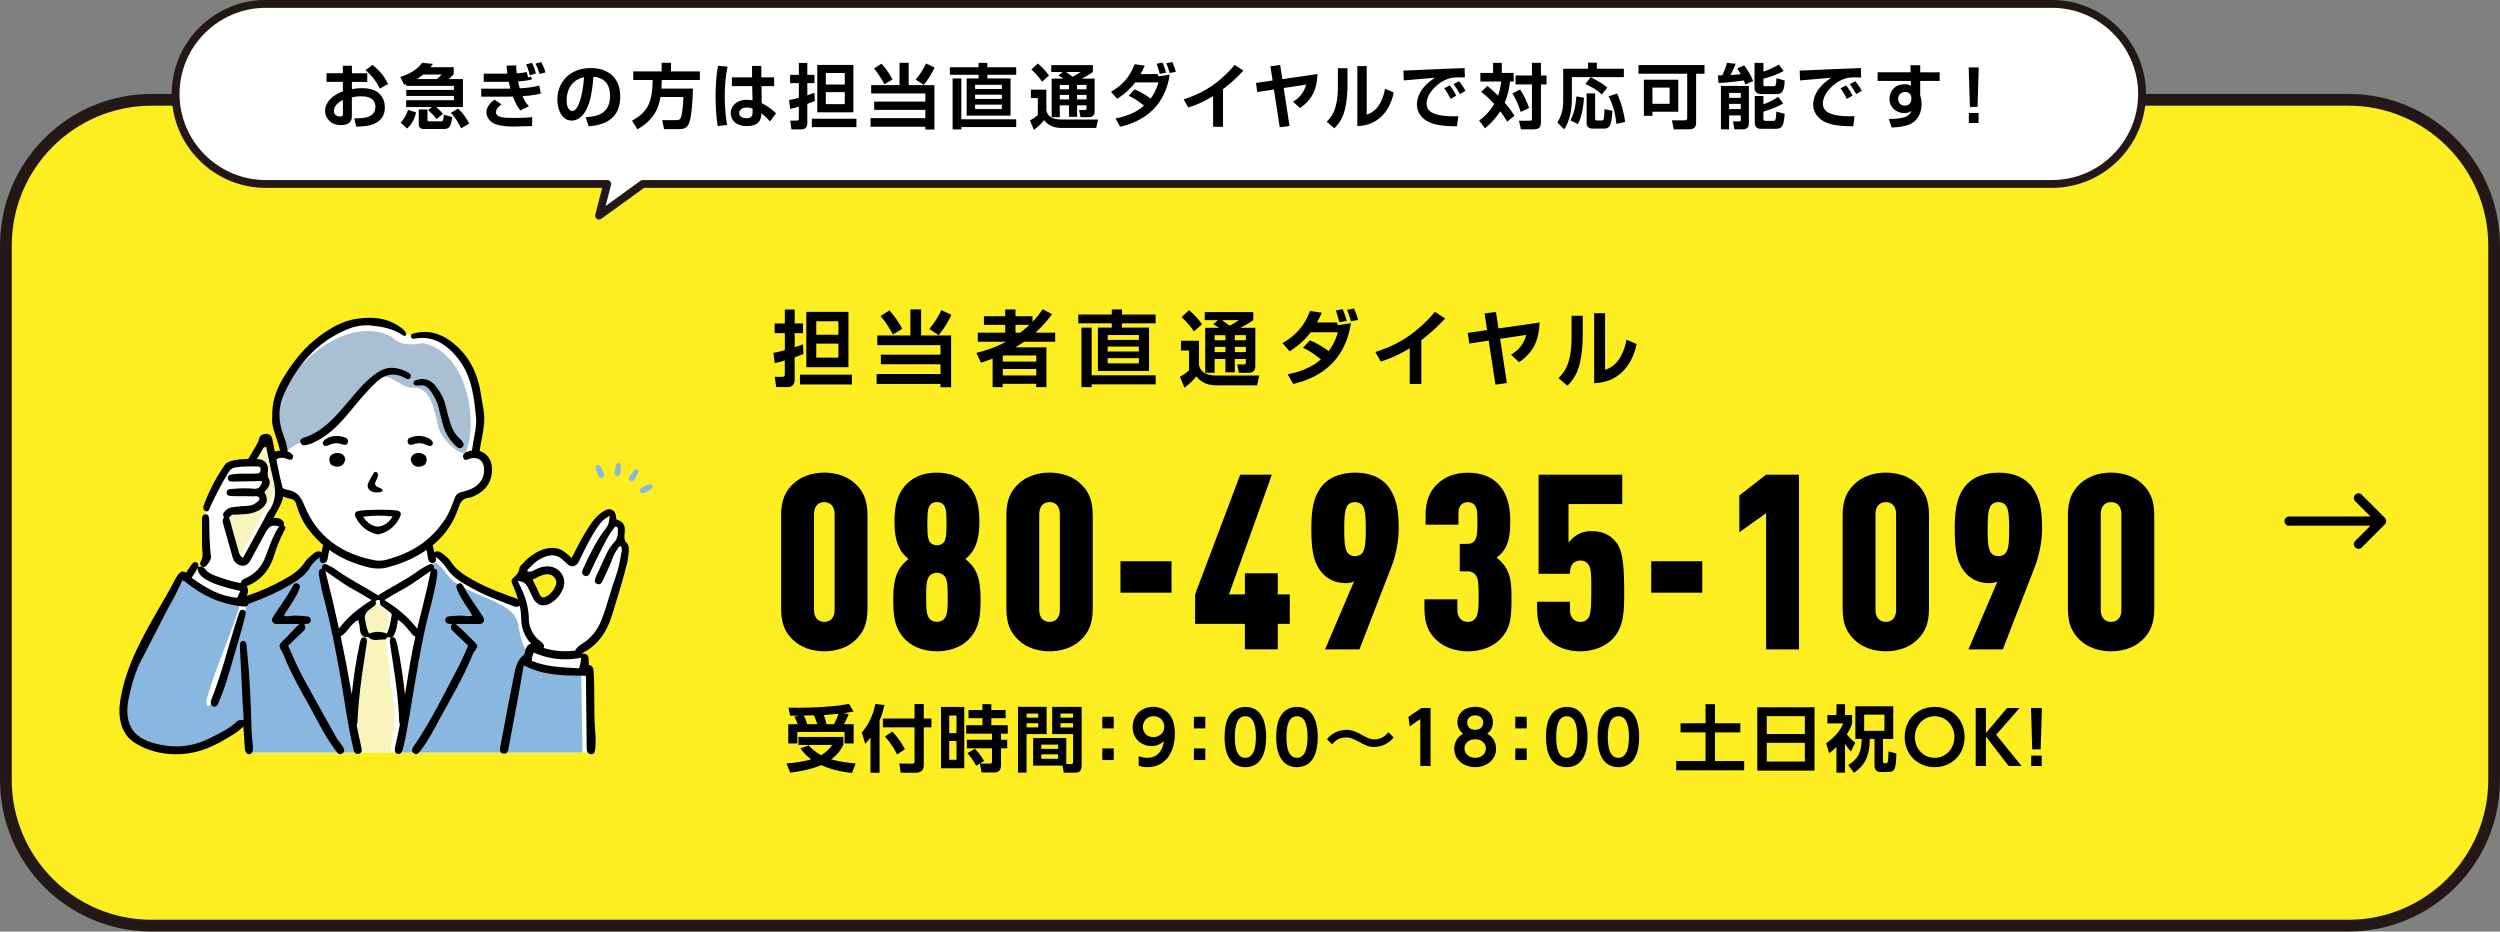<?xml version="1.0" encoding="UTF-8"?>
<svg id="_レイヤー_2" data-name="レイヤー 2" xmlns="http://www.w3.org/2000/svg" width="637.91" height="237.69" viewBox="0 0 637.91 237.69">
  <rect x="0" y="0" width="637.91" height="237.69" fill="#808080" stroke="none"/>
  <defs>
    <style>
      .cls-1 {
        fill: #231815;
      }

      .cls-1, .cls-2, .cls-3, .cls-4, .cls-5, .cls-6, .cls-7 {
        stroke-width: 0px;
      }

      .cls-2 {
        fill: #fcee21;
      }

      .cls-8 {
        fill: none;
        stroke: #231815;
        stroke-linecap: round;
        stroke-linejoin: round;
        stroke-width: 2px;
      }

      .cls-4 {
        fill: #a9bfd3;
      }

      .cls-5 {
        fill: #fff;
      }

      .cls-6 {
        fill: #89b7e0;
      }

      .cls-7 {
        fill: #f9f4bd;
      }
    </style>
  </defs>
  <g id="_レイヤー_1-2" data-name="レイヤー 1">
    <g>
      <path class="cls-2" d="m38.67,25.47h560.56c20.52,0,37.17,16.66,37.17,37.17v136.38c0,20.52-16.66,37.17-37.17,37.17H38.67c-20.52,0-37.17-16.66-37.17-37.17V62.64c0-20.52,16.66-37.17,37.17-37.17Z"/>
      <path class="cls-1" d="m599.24,26.97c19.67,0,35.67,16,35.67,35.67v136.38c0,19.67-16,35.67-35.67,35.67H38.67c-19.67,0-35.67-16-35.67-35.67V62.64c0-19.67,16-35.67,35.67-35.67h560.56m0-3H38.67C17.31,23.97,0,41.28,0,62.64v136.38c0,21.36,17.31,38.67,38.67,38.67h560.56c21.36,0,38.67-17.31,38.67-38.67V62.64c0-21.36-17.31-38.67-38.67-38.67h0Z"/>
    </g>
    <g>
      <path class="cls-5" d="m523.61,1H67.78c-12.63,0-22.97,10.34-22.97,22.97h0c0,12.63,10.34,22.97,22.97,22.97h87.17l-2.09,8.07,11.15-8.07h359.6c12.63,0,22.97-10.34,22.97-22.97h0c0-12.63-10.34-22.97-22.97-22.97Z"/>
      <path class="cls-8" d="m523.61,1H67.78c-12.63,0-22.97,10.34-22.97,22.97h0c0,12.63,10.34,22.97,22.97,22.97h87.17l-2.09,8.07,11.15-8.07h359.6c12.63,0,22.97-10.34,22.97-22.97h0c0-12.63-10.34-22.97-22.97-22.97Z"/>
    </g>
    <g id="_男性" data-name="男性">
      <path id="_白" data-name="白" class="cls-5" d="m159.43,139.21c-2.02-1.01.17-5.03-1.65-5.73-.87-.37-1.39-1.58-1.75-2.42-.36-.84-.3-.83-1.05-.48-.75.34-4.96,5.59-4.96,5.54s-2.59,6.33-3.4,6.77c-.81.44-2.54-1.12-2.54-1.12,0,0-3.54-1.31-5.04-.47-1.5.84-4.24,1.62-4.99,3-.75,1.37-.47,1.87-1.34,2.46-.87.59-1.42.28-1.45,1.19-.03.9,1.26,3.1,1.5,4.23.23,1.12-.03,1.72-.06,1.67-2.36.24-9.4-3.56-11.9-4.48-1.51-.72-5.09-3.53-6.13-4.88-1.87-2.79-1.93-3.4-4.59-2.65l-.87-3.63s5.23-4.46,6.24-6.8c1.01-2.34.98-4.87,3.07-5.26,2.09-.39,4.51-1.72,4.51-1.72,0,0,1.86-2.88,1.61-4.68-.25-1.79-.17-2.81-1.29-3.23-1.12-.42-2.23-.67-2.23-.67,1.42-5.38,2.32-15.89-1.65-22.39-4.16-5.68-6.63-8.7-12.92-7.97-2.79.53-5.68-1.69-7.29-2.64,0,0-4.26-1.43-7.31-.62-3.05.81-6.56,1.37-8.86,3.36-2.3,1.99-3.82,2.8-5.6,5.13-2.33,2.96-6.7,9.52-7.16,13.25-1.04,3.43,1.37,7.49,1.75,10.14.35,2.94-.46,1.64-2.36,2.66-.25.01-1.31-4.47-1.31-4.47l-1.06-.62-3.33,6.19s-3.92-.09-5.07.69c-2.19.99-6.57,11.71-6.5,13.25-.31,4.15,1.31,10.9-1.4,13.49l-1.15-.78c-1.34.64-1.74,3.27-3.42,2.55l-.84.45c-2.7,6.97-22,33.3-10.95,41.37,1.28.84,1.99,1.65,4.23,1.96,2.24.31,2.98.93,6.41.56,5.66.45,14.81-5.75,17.66-7.4l.26,8h87.64c-.05-4-.13-17.02-.44-20.79l-1.19-.34c-.2-4.27.78-2.46-2.15-3.84,3.16-2.25,8.23-6.18,9.09-11.83.11-.45,3.43-13.29,3.43-13.29,0,0,.94-1.73-.2-2.7Zm-76.91,2.03c-.66.5-1.59.18-2.29.63-.6.39-.93,1.09-1.27,1.7-1.44,2.55-3.68,4.26-6.3,5.47-2.28,1.05-4.68,1.78-6.9,2.96-.8.42-3.94,2.14-3.86-.05.71-1.66.04-1.76.4-3.04.28-.5.96-.77,1.45-1,4.17-1.25,4.92-6,6.35-9.5.37-.86,2.49-4.42,1.15-4.93-.62-.23-1.39.22-1.97-.17-.83-.56-.18-1.56.18-2.17.91-1.55,1.77-3.23,1.78-5.07-.02-.26.17-.49.4-.4,5.05-.52,5.03,3.67,6.46,7.17,1.21,2.72,6.89,4.97,4.44,8.38Zm58.66,10.31c-1.58,1.68-3.61,2.37-4.58-.29-.39-1.22-1.27-2.3-1.45-3.57.25-1.51,2.37-2.01,3.68-1.89,4.03-.31,5.11,3.19,2.35,5.74Z"/>
      <g id="_塗り" data-name="塗り">
        <g>
          <path class="cls-6" d="m86.44,165.12l-4.28-18.64.92-1.75s-1.11-3.32-1.13-3.22c-.02.1-.27-.68-1.43.43-1.16,1.11-.41,1.14-2.21,2.79-1.8,1.65-1.63,1.69-3.06,2.47-1.27.7-10.39,4.91-12.4,5.84-.24,6.96-3.47,13.75-5.83,20.21-1.01,1.78-2,6.26-3.88,6.88-.33.02.02.26-.17-.01-.61-.91-.22-1.72.08-2.7,1.89-6.87,6.63-17.3,8.36-23.81-2.7-.11-9.05-2.21-11.16-3.69-1.26-.98-2.97-2.89-2.97-2.89-.1,0-1.38.19-1.41.29-.03.1-4.49,8.43-5.74,10.93-3.83,6.59-9.41,16.96-8.75,24.63.32,1.86.03,2.66,1.35,4.01,3.05,3.54,9.8,5.04,14.33,4.33,5.82-.18,12.7-5.01,16.19-7.05l.17,7.84h27.97l-4.95-26.87Z"/>
          <path class="cls-6" d="m148.29,171.42c-2.87.19-11.6,0-13.96-2.5,0,0,.03-.57.16-1.05.62-.23,1.01-1.01.38-1.55-2.21-1.87-2.1-5-2.81-7.57-1.32-5.63-13.56-6.77-17.49-11.59-1.08-1.15-1.98-2.79-3.42-3.56l-1.2.6s-.23,1.68,0,2.96c.23,1.28.1,1.43-.1,2.96-2.16,11.17-6.6,31.92-8.22,41.89h47.03s-.4-20.2-.37-20.58Z"/>
        </g>
        <path class="cls-7" d="m99.14,157.16c-.18-1.39.15-.35-.65-1.36-1.03-.53-1.97-1.29-2.4-2.39-.1-.02-.19-.04-.21-.05-.18.01-.47.05-.12-.04-.17.05-.33.07-.49.07-.78,1.27-2.12,2.04-3.39,2.75,2.12,11.07-3.4,25.68-.67,35.86h8.53l1-9.76-2.55-20.35s1.14-3.26.95-4.72Z"/>
        <path class="cls-7" d="m68.35,112.5c-1.77,1.63-3.33,3.48-4.69,5.48,1.76-.01,3.28.48,3.71,2.59.19.95.53,2.04.22,3.01-.11.33-.85,1.05-.86,1.13-.07.35.33,1.03.37,1.41.24,2.36-2.18,3.88-4.18,4.44-1.12.32-3.44-.05-4.3.65-.48.39-.76,1.18-.94,2.05,1.07,3,2.12,6.01,3.28,8.97.82-1.48,1.66-2.95,2.49-4.42,2.69-4.75,5.12-9.64,7.59-14.51-.88-3.6-1.46-7.31-2.7-10.79Z"/>
        <path class="cls-4" d="m107.79,87.55c-3.77.71-5.99.3-7.77-1.58-11.26-5.93-26.1,6.72-29.32,17.51-.67,4.98,1.04,8.28,1.51,12.3,1.05-.96,2.39-1.79,3.86-2.65,1.17-.42,2.35-.85,3.48-1.36,2-.9,3.59-2.2,5.11-3.77,1.73-1.79,3.46-3.59,5.19-5.38,1.81-1.88,3.7-3.71,5.38-5.7.07-.08.12-.17.16-.25.38-.16.77-.29,1.18-.39,3.38-.9,4.82,1.93,7.97,2.64,5.98-.68,6.19,6.44,7.51,10.67.92,2.58,4.87,6.37,6.7,6.09,3.59-8.54.09-26.24-10.98-28.12Z"/>
        <g>
          <path class="cls-6" d="m153.17,119.01c-.18-.28-.44-.46-.79-.33-.35.13-.42.44-.37.76.11.77.44,1.47.81,2.15.06.11.19.18.25.25.31.14.56.14.8-.03.28-.21.35-.51.25-.83-.22-.7-.55-1.35-.94-1.96Z"/>
          <path class="cls-6" d="m165.8,123.59c-.79.15-1.51.5-2.18.93-.33.21-.45.55-.26.92.21.4.58.49.97.33.62-.24,1.22-.53,1.74-.93.15-.12.28-.27.35-.35.24-.57-.09-1-.63-.9Z"/>
          <path class="cls-6" d="m157.89,118.11c-.31-.04-.52.15-.61.41-.26.72-.45,1.46-.46,2.23,0,.39.21.68.63.74.42.06.65-.19.81-.6.1-.68.23-1.41.14-2.16-.04-.3-.15-.57-.5-.61Z"/>
          <path class="cls-6" d="m162.6,119.85c-.39-.24-.69.04-.91.31-.37.46-.72.93-1.04,1.43-.26.4-.33.86.16,1.14.48.28.85,0,1.11-.4.3-.48.56-.99.78-1.38.17-.47.32-.85-.1-1.11Z"/>
        </g>
      </g>
      <g id="_アウトライン" data-name="アウトライン">
        <g>
          <path class="cls-3" d="m79.02,144.88c.71-1.14,1.63-2.08,2.74-2.77.02-.01.04-.02.06-.04,0,0,0,0,0,.01-.35.33-.35.99,0,1.31.01.01.03.02.04.04.47.43,1.11.32,1.47-.19.35-.5.38-1.34.49-1.93.14-.7.3-1.41.33-2.12.04-.99-1.37-1.1-1.66-.22-.19.56-.28,1.15-.4,1.72-.02.08-.03.17-.05.26-.19-.2-.48-.25-.78-.26-.43.02-.81.18-1.18.49-.14.11-.28.23-.41.34-.71.58-1.44,1.17-1.94,1.97-1.3,2.06-3.31,3.29-5.43,4.46-2.9,1.61-5.93,2.95-9,3.98-.11.04-.22.08-.33.12.01-.04.03-.07.04-.11.4-1,.36-1.79-.09-2.35,3.69-1.49,5.95-4.23,7.09-8.06.6-2.01,1.41-3.96,2.37-5.83.27-.52.79-1.15.04-1.6-.02-.01-.04-.02-.06-.03.22-.41.11-.82-.19-1.16-.39-.45-.9-.67-1.48-.74-.31-.05-.62-.04-.93.01.37-.67.75-1.36,1.14-2.08.89-1.63,1.82-3.31,1.21-5.61-.73-2.76-1.28-5.62-1.81-8.38-.26-1.35-.53-2.75-.82-4.11-.17-.81-.74-1.31-1.5-1.31h-.08c-1.02.05-1.63.48-1.8,1.28-.15.7-.5,1.3-.84,1.88l-.12.21c-.59,1.01-1.19,2.02-1.79,3.03-1.51.01-3.01.15-4.49.56-.63.18-1.13.45-1.5.97-2.17,3.15-3.96,6.49-5.28,10.09-.23.63-.42,1.4.39,1.7.84.31.94-.55,1.18-1.07,1.31-2.87,2.75-5.67,4.38-8.37.44-.74.86-1.49,1.88-1.67,1.91-.35,3.83-.29,5.75-.28.49,0,.9.14.84.74-.05.48-.12.99-.76,1.05-.39.03-.79.03-1.18.05-1.74.06-3.5-.12-5.23.17-.63.11-1.3.22-1.2,1.06.08.74.73.8,1.31.79,1.88-.02,3.76-.07,5.63-.1.58,0,1.19-.21,1.85.13-.4,1.08-.76,1.94-2.16,1.8-1.87-.18-3.75-.13-5.63.05-.63.06-1.34.11-1.31.94.03.82.76.84,1.38.88.35.03.7.02,1.05.02,1.62.01,3.23.02,4.85.03.39,0,.84-.07,1.03.38.22.52-.19.82-.52,1.09-.65.53-1.36.91-2.25.95-1.17.05-2.35.16-3.52.3-.08.01-.16.03-.24.05-.2,0-.39.02-.58.06-.29.07-.57.18-.83.33-.26.15-.5.33-.71.54-.13.13-.25.27-.35.42-.07.11-.14.23-.17.36-.07.27-.02.53.12.78.04.07.09.13.14.18-.12.07-.21.16-.27.27-.17.29-.17.72.01,1.36.44,1.52.86,3.05,1.29,4.58.36,1.3.72,2.6,1.09,3.89.36,1.26,1.17,2,2.35,2.16.1.01.2.02.3.02h0c1.03,0,1.61-.8,2.07-1.66,1.17-2.16,2.39-4.4,3.76-6.91.05-.09.11-.18.16-.27.94-1.45,1.63-1.68,3.24-1.13.01,0,.03,0,.04.01-.12.13-.23.27-.33.4-.29.38-.52.81-.73,1.24-.97,1.92-1.7,3.93-2.43,5.95-.94,2.59-2.66,4.49-5.19,5.61-.6.26-1.09.55-1.12,1.21-.08-.02-.16-.04-.25-.05-2.04-.36-4-1.03-5.95-1.71-1.05-.37-2.12-.83-2.81-1.73-.6-.77-1.23-.91-2.06-.57.33-.47.3-.91-.19-1.21-.45-.27-.88-.04-1.16.32-.52.69-1,1.43-1.53,2.2,0,.02,0,.04-.01.06-.13-.06-.28-.14-.42-.16,0,0,0,0,0-.01-.66-.31-1.15.06-1.62.69-.76.99-1.23,2.14-1.83,3.21-5.11,9.15-11.34,18.39-12.96,28.98-.63,4.09.13,8.54,3.81,10.79,4.11,2.51,8.87,3.3,13.6,2.62,4.39-.62,8.17-2.76,11.85-5.08.7-.44,1.31-1.04,2.11-1.68.04-.06.07-.12.11-.18,0,0,0,0,0,0,0,.05-.01.1-.04.14,0,.16.02.3.03.42,0,0,0,0,0,0,0,0,0,.01,0,.02,0,.07,0,.14.01.21.1,1.58.2,3.16.3,4.74.04.7.32,1.66,1.11,1.64.86-.03,1.01-1.04.99-1.78,0-.24-.05-.47-.07-.71-.11-1.42-.29-2.84-.32-4.26-.15-6.21-.4-12.42-1.02-18.61-.09-.87-.14-1.74-.25-2.6-.06-.5-.28-.96-.87-.95-.6.02-.77.47-.79.99-.01.24-.02.48-.01.71.22,4.39.43,8.78.65,13.16.08,1.48.17,2.97.26,4.47.01.17.02.33.03.5,0,0-.02,0-.03,0,.02.14.03.29.02.43-.05-.04-.11-.08-.16-.11-.61.04-1.13-.02-1.54.38-1.95,1.89-4.38,3-6.75,4.21-3.39,1.74-7.18,2.51-10.97,2.03-3.25-.42-7.38-1.43-9.16-4.48-1.23-2.11-1.26-4.74-.82-7.15.55-2.95,1.42-6.04,2.58-8.81l7.6-14.77c1.29-2.19,2.43-4.45,3.46-6.76.02-.09.04-.17.06-.26.08.05.19.09.27.12.02,0,.05.02.08.02.07.01.14.02.22.03,4.35,3.58,9.22,5.96,14.9,6.47.49.04.95.15,1.31-.29.1-.12.16-.25.2-.37.38-.14.76-.29,1.13-.43,1.12-.42,2.27-.85,3.39-1.33,2.61-1.14,4.89-2.32,6.95-3.6,1.44-.9,3.07-2.06,4.16-3.82Zm-10.61-14.26c-.28.35-.49.78-.68,1.2-.1.22-.21.44-.32.65-1.32,2.41-5.43,9.9-5.43,9.9l-.11-.08c-.67-.47-.82-1.03-.96-1.53l-.43-1.5c-.56-1.97-1.15-4.01-1.67-6.02v-.05c-.13-.46-.24-.81-.41-1.04.1-.08.18-.16.26-.26.02-.03.04-.06.06-.08,0,0,0,0,0,0,0,0,0-.01.01-.02,0,0,0,.01-.01.02.1-.13.22-.24.34-.35.09-.07.19-.13.29-.18.11.04.24.07.37.06,2.41-.19,4.93.07,7.02-1.59,1.52-1.2,1.76-2.42.73-4.19,1.38-1.57,1.66-2.34,1.07-3.53-.3-.6-.29-1.1-.18-1.73.28-1.64-.76-3.06-2.37-3.13-.15,0-.3-.01-.45-.02.43-.74,1.06-1.8,1.28-2.18.04-.07.07-.14.11-.21.14-.3.32-.68.88-.74h.11s.02.1.02.1c.18.83.35,1.67.52,2.5.38,1.86.77,3.78,1.25,5.64.9,3.54.5,6.12-1.3,8.37Zm-7.87,21.92c-4.44-.4-8.1-2.52-11.62-5.11.47-.9,1.24-1.64,1.43-2.68.09,1.59,1.12,2.51,2.37,3.21,2.27,1.28,4.78,1.91,7.28,2.52.42.1.84.19,1.32.3-.27.61-.51,1.15-.78,1.77Z"/>
          <path class="cls-3" d="m118.32,149.67c-.28-.53-.69-1.1-1.4-.73-.7.36-.49.99-.26,1.56.54,1.37,1.34,2.6,2.12,3.84.57.92,1.3,1.76,1.73,2.85-.63,0-1.15.07-1.65-.01-1.39-.23-2.77-.02-4.16.07-.58.04-1.02.28-1.06.9-.04.61.32.94.92,1.03.23.03.46.06.8.1-.56.83-.22,1.39.37,1.93,1.28,1.18,2.53,2.39,3.73,3.54-.91,2-1.62,3.81-2.54,5.51-3.74,6.98-6.8,13.54-11.31,20.09-.42.6-.79,1.35.01,1.88.83.56,1.25-.16,1.7-.74,2.08-2.68,3.25-5.08,4.85-8.04,2.91-5.36,6.09-10.58,8.36-16.27.13-.33.3-.65.5-.94,1.01-1.4,1.02-1.53-.26-2.73-1.45-1.37-2.75-2.89-4.51-4.29,2.06,0,3.84,0,5.61,0,.6,0,1.23.05,1.54-.62.27-.59-.06-1.05-.36-1.53-1.58-2.47-3.39-4.79-4.74-7.41Z"/>
          <path class="cls-3" d="m85.69,187.94c-2.84-5.04-5.64-10.1-8.42-15.18-1.38-2.53-2.51-5.18-3.75-8.01,1.19-1.13,2.38-2.29,3.6-3.42.61-.57,1.15-1.12.48-2.02.29-.05.41-.08.52-.09.67-.04,1.22-.27,1.19-1.03-.03-.77-.62-.92-1.27-.95-1.19-.07-2.37-.26-3.56-.1-.65.09-1.3.17-1.99.03.14-.66.55-1.06.84-1.52,1.04-1.68,2.24-3.28,2.96-5.14.22-.57.45-1.2-.24-1.57-.71-.38-1.13.17-1.41.71-1.36,2.61-3.16,4.94-4.74,7.41-.32.51-.71,1-.34,1.63.34.57.92.54,1.48.54,1.78,0,3.57,0,5.35,0-1.37,1.22-2.47,2.62-3.76,3.84-1.64,1.55-1.63,1.57-.49,3.53.06.1.11.21.16.32,1.7,4.42,4.02,8.53,6.32,12.64,2.37,4.25,4.12,8.09,7.08,12,.43.57.87,1.19,1.63.71.82-.51.48-1.25.07-1.87-.67-1.03-1.12-1.4-1.72-2.47Z"/>
          <path class="cls-3" d="m111.59,146.53c-.02-.71.03-1.35-.73-1.43-.09,0-.17,0-.24,0,.05-.08.09-.16.11-.25.04-.19,0-.39-.13-.59-.16-.24-.35-.36-.58-.36s-.47.12-.7.24c-.07.04-.15.08-.22.11-1.04.47-1.98,1.13-2.89,1.76-.23.16-.46.32-.68.48-1.5,1.02-3.11,1.93-4.66,2.81-1.45.82-2.96,1.67-4.39,2.62-1.37-.87-2.8-1.69-4.19-2.48-2.28-1.31-4.63-2.66-6.79-4.24-.4-.29-.85-.52-1.29-.74-.17-.08-.34-.17-.5-.26l-.03-.02c-.24-.13-.52-.28-.78-.28-.24,0-.44.12-.59.37-.18.28-.18.56-.01.82-.06,0-.12,0-.19,0-.74.1-.73.72-.79,1.31.35,1.75.6,3.52,1.06,5.24,1.96,7.32,3.39,14.74,4.68,22.19.98,5.7,1.72,11.44,3.07,17.07.18.73.36,1.64,1.38,1.44,1.04-.21.8-1.11.65-1.85-.35-1.75-.81-3.48-1.08-5.23-.02-.13-.04-.25-.06-.38.24-.36.2-.94.23-1.42.26-4.98.87-9.93,1.66-14.85.25-1.57.49-3.15.7-4.73.07-.53,0-1.12-.64-1.24-.66-.13-.85.43-1.03.94-.04.11-.08.23-.1.34-.96,4.4-1.61,8.85-2.08,13.25-.85-4.95-1.79-9.88-2.82-14.79.85-.52,1.47-1.28,2.08-2.03.68-.84,1.39-1.7,2.42-2.19,0,.06,0,.12,0,.18,0,.19,0,.35.08.49.19.4.23.91.28,1.4.1,1.17.21,2.37,2.09,2.37.06,0,.11,0,.17,0,.46.49,1.01.71,1.77.71.3,0,.61-.03.91-.07.3-.03.6-.07.89-.07.15,0,.28,0,.4.02.02,0,.05,0,.07,0,.27,0,.44-.21.59-.4.1-.13.2-.25.31-.25.02,0,.04,0,.06.01.24.1.44.14.62.14.1,0,.19-.02.27-.04-.3.13-.44.43-.47.77-.03.31.02.64.07.95.79,5.28,1.68,10.55,2.1,15.88.1,1.27.15,2.55.21,3.82.01.26.07.51.18.71-.37,1.95-.77,3.89-1.22,5.82-.06.27-.08.55-.08.83,0,.44.22.76.65.9.49.16.87-.05,1.11-.46.18-.3.29-.65.37-.99.73-3.04,1.24-6.13,1.77-9.21,1.54-9.01,2.83-18.08,5.23-26.93.75-2.75,1.35-5.54,1.72-8.22Zm-25.11,13.83c-1.02-4.76-2.14-9.49-3.35-14.21-.04-.15-.08-.3-.13-.43.89.57,1.77,1.18,2.62,1.78,1.47,1.03,2.99,2.09,4.62,2.95,1.1.58,2.19,1.24,3.24,1.87.44.26.88.53,1.32.79-3.63,2.28-6.25,4.56-8.32,7.26Zm13.45-3.34l-.08.48c-.24,1.42-.48,2.88-1.14,4.19-.76-.31-1.5-.47-2.26-.47s-1.51.15-2.3.47c-.3-.69-.59-1.44-.73-2.24-.1-.58-.21-1.04-.29-1.41q-.33-1.47,1.35-2.67c.21-.15.44-.32.71-.51.55-.4.98-.79.59-1.51.3-.15.6-.28.82-.28.1,0,.18.03.24.09.12.13.17.4.14.82-.02.36.27.57.53.75.04.03.08.05.11.08.77.56,1.35,1.01,1.9,1.43.27.22.48.41.42.77Zm4.8,11.63c-.49,2.87-.94,5.74-1.4,8.61-.44-4.12-1.03-8.25-1.87-12.34-.12-.58-.28-1.16-.47-1.73-.12-.35-.4-.62-.81-.58-.05,0-.1.02-.15.03.36-.17.53-.59.68-.97.03-.09.07-.17.11-.26.33-.76.45-1.57.58-2.42.04-.28.08-.57.14-.86,1.2.75,2.05,1.79,2.87,2.79l.05.06c.08.1.16.2.24.3.36.46.73.94,1.29,1.18-.46,2.05-.89,4.1-1.24,6.18Zm1.72-8.23c-2.11-2.75-4.73-5.04-8.36-7.31.4-.24.8-.49,1.21-.73.96-.59,1.95-1.19,2.96-1.71,1.75-.9,3.38-2.03,4.95-3.13.9-.62,1.82-1.27,2.76-1.86-.06.15-.1.33-.14.5-.99,4.78-2.25,9.49-3.38,14.24Z"/>
          <path class="cls-3" d="m60.91,156.68c-.31.9-.59,1.81-.88,2.71-2,6.34-3.56,12.81-6.06,18.99-.1.25-.15.53-.19.67-.03.61.11,1,.58,1.19.55.22.96-.05,1.2-.49.33-.63.57-1.3.83-1.97,1.82-4.57,2.95-9.36,4.39-14.04.66-2.15,1.23-4.34,1.79-6.52.15-.59.38-1.36-.49-1.59-.78-.21-.98.49-1.18,1.05Z"/>
          <path class="cls-3" d="m58.72,131.79s0,0,0,0c-.02.03-.05.06-.07.09-.02.03-.05.06-.07.09.05-.06.09-.12.14-.18Z"/>
          <path class="cls-3" d="m51.48,144.5c.31.24.69.28.96.02.69-.67,1.25-1.42,1.4-2.2-.39-3.38-.42-6.57-.47-9.75-.01-.64-.16-1.33-.94-1.33-.78,0-.9.69-.9,1.34,0,2.05.04,4.1,0,6.15-.03,1.58.57,3.21-.4,4.73-.22.35.01.77.34,1.03Z"/>
          <path class="cls-3" d="m159.95,138.57c-.45-.46-.76-.9-.57-2.44.11-.94.07-1.6-.15-2.12-.28-.68-.84-1.12-1.71-1.36-.29-.08-.3-.33-.31-.61,0-.09,0-.18-.02-.27-.15-1.03-.69-1.69-1.47-1.81-.08-.01-.17-.02-.26-.02-.37,0-.78.12-1.18.34-1.17.65-2.21,1.6-3.16,2.91-1.84,2.53-3.24,5.21-4.75,8.21-.11.21-.22.43-.35.67l-.17.31-.05-.05c-.14-.13-.28-.25-.41-.37-1.01-.92-1.97-1.79-3.34-2.04-.05,0-.1-.02-.15-.03-.36-.06-.72-.08-1.07-.08-2.37,0-4.28,1.23-5.85,2.44-.51.4-.96.88-1.4,1.35-.14.15-.28.3-.42.44-.03.04-.07.07-.11.12-.21.21-.45.45-.49.72-.14,1.18-.79,1.94-1.72,2.72-.55.46-.27,1.08-.01,1.63.05.11.09.21.13.3.47,1.18.9,2.29,1.24,3.4-.43-.25-.89-.47-1.37-.54-.43-.17-.86-.33-1.29-.48-3.67-1.25-7.16-2.86-10.37-4.79-1.84-1.11-3.13-2.28-4.04-3.68-.7-1.08-1.74-1.86-2.66-2.49-.26-.18-.57-.28-.87-.28-.35,0-.63.13-.8.33-.02-.12-.03-.23-.05-.32-.12-.57-.21-1.17-.4-1.72-.29-.87-1.7-.77-1.66.22.03.71.19,1.42.33,2.12.11.59.14,1.43.49,1.93.36.51.99.62,1.47.19.01-.01.03-.02.04-.04.36-.32.36-.98,0-1.31,0-.02-.01-.04-.02-.06.03.02.06.04.09.06,1.38.85,2.34,2.12,3.02,3.13,1.49,2.21,3.75,3.46,5.94,4.67.3.17.6.33.9.5,2.35,1.32,4.89,2.3,7.34,3.24.99.38,2.01.77,3.01,1.18,0-.03,0-.06,0-.09.28.14.54.14.86.1.18-.03.34-.14.46-.28.09.43.17.86.22,1.3.09.71.14,1.41.15,2.07.04,2.45.87,4.56,2.46,6.27.04.05.08.09.11.13-.75.04-1.24.6-1.53,1.76-.02.08-.04.16-.05.24-.07.31-.13.64-.34.8-1.62,1.32-2.1,3.18-2.44,4.96-.16.84-.33,1.68-.49,2.52-.26,1.33-.52,2.66-.78,3.99l-.23,1.21c-.68,3.56-1.39,7.23-2.06,10.85-.11.61-.07,1.01.13,1.29.15.2.38.33.71.37.07.01.15.02.21.02.69,0,.93-.52,1.08-1.36.36-1.93.72-3.85,1.08-5.78.42-2.2.84-4.47,1.26-6.71.36-1.96.69-3.87,1.04-5.9.16-.9.31-1.81.47-2.72v-.07s.08.03.08.03c4.62,2.42,9.33,2.62,15.01,2.62h.65s.02.03.02.03c.21.36.19.74.16,1.12,0,.13-.02.26-.01.38.03,2.66.06,5.32.08,7.97.03,3,.06,6.01.09,9.01.01.91.36,1.42,1.03,1.51.07,0,.13.01.19.01h0c.71,0,.88-.63.96-1.32.15-1.26.15-2.62,0-4.4-.23-2.67-.23-5.4-.24-8.03,0-2.3,0-4.68-.16-7.02v-.08c-.07-1.01-.11-1.68-1.17-1.9h-.04s0-.05,0-.05c-.04-.28-.04-.58-.04-.87,0-1.02,0-1.99-1.49-1.99-.09,0-.19,0-.3.01,0,0,0,0,0,0,.07-.08.14-.15.25-.2,3.63-1.86,6.09-5.04,7.51-9.72.21-.71.43-1.41.65-2.12,1.12-3.65,2.28-7.43,3.2-11.21.18-.76.26-1.55.34-2.31l.03-.32c.09-.84.1-1.78-.5-2.38Zm-11.68,29.35c-.03.23-.06.45-.08.67-.06.64-.12,1.24-.47,1.9l-.02.03h-.04c-.47-.03-.95-.06-1.42-.08-3.48-.19-7.08-.38-10.5-1.8h-.03s0-.05,0-.05c-.04-.74.18-1.33.43-2.01l.03-.09.05.02c2.61,1.16,5.23,1.72,8.01,1.72,1.29,0,2.62-.13,3.96-.37h.08s-.01.06-.01.06Zm10.27-26.89l-.02.12c-.35,2.26-.73,4.15-1.41,5.97-.62,1.68-1.15,3.41-1.65,5.1-.63,2.08-1.27,4.24-2.12,6.29-1.04,2.53-2.73,4.51-5.01,5.91-.91.55-1.36,1.1-1.59,1.6-.88.1-1.74.15-2.56.15-1.98,0-3.8-.28-5.5-.85.06-.09.11-.19.13-.3.06-.39-.18-.82-.64-1.16-1.14-.83-1.91-1.7-2.43-2.75-.54-1.09-.79-2.02-.79-2.92,0-3.09-.87-6.19-2.66-9.49-.01-.02-.03-.05-.04-.07-.06-.11-.12-.2-.09-.34v-.05s.06,0,.06,0c.12,0,.23.02.34.04.93.15,1.58.58,1.98,1.33.42.78.81,1.6,1.19,2.4l.22.47c.54,1.13,1.33,1.8,2.3,1.95.14.02.28.03.42.03.53,0,1.09-.15,1.66-.46,1.64-.88,2.83-2.3,3.44-4.1.38-1.14.26-2.32-.36-3.34-.65-1.07-1.75-1.81-3.02-2-.23-.04-.46-.05-.7-.05-.03,0-.06,0-.09,0-1.08.02-2.16.35-3.39,1.03-.35.2-.7.37-1.07.37-.06,0-.12,0-.17-.01-.13-.02-.26-.06-.39-.13h-.03s0-.05,0-.05c-.01-.31.19-.48.41-.67.09-.08.18-.15.25-.24.95-1.11,2.08-1.96,3.38-2.55.84-.38,1.59-.56,2.29-.56.2,0,.4.02.59.05.81.13,1.54.51,2.23,1.18.26.25.52.5.79.74l.26.24c.33.31.7.5,1.07.56.08.01.17.02.25.02.66,0,1.23-.41,1.59-1.14l.37-.75c1.38-2.84,2.8-5.77,4.64-8.41.84-1.2,1.68-1.96,2.84-2.53l.09-.05-.02.1c-.04.23-.07.45-.09.67-.11.83-.2,1.55-.76,2.25-2.51,3.15-4.23,6.84-5.9,10.4l-.06.14c-.15.32-.33.8-.18,1.2.09.23.27.4.55.53.1.05.21.08.3.09.05,0,.1.01.14.01.6,0,.89-.64,1.06-1.02,1.26-2.81,2.67-5.52,4.11-8.28.5-.95,1.09-1.89,1.82-2.87l.02-.02c.19-.25.34-.43.56-.43.02,0,.04,0,.07,0,.02,0,.05,0,.07.02.32.1.36.42.37.75.04,1.29-.1,2.33-.92,3.2-.81.86-1.51,1.92-2.07,3.14-.54,1.17-1.08,2.35-1.62,3.52l-.91,1.98s-.04.07-.05.11c-.03.06-.07.13-.09.2v.02c-.23.6-.5,1.34.37,1.69.09.04.17.06.26.07.05,0,.09.01.14.01.6,0,.9-.65,1.04-.96.22-.5.46-1,.69-1.48.6-1.28,1.22-2.61,1.71-3.97.32-.89.79-1.78,1.42-2.71.03-.04.06-.08.08-.13.18-.28.32-.47.63-.47h.03s.02.02.02.02c.38.49.29,1.05.19,1.65Zm-22.66,6.87l.05-.02c.38-.15.74-.34,1.1-.52.84-.43,1.63-.83,2.59-.83.04,0,.08,0,.12,0,.11,0,.21.01.32.03.69.11,1.27.48,1.61,1.03.3.5.36,1.1.17,1.67-.42,1.26-1.26,2.27-2.43,2.94-.28.16-.54.24-.77.24-.05,0-.09,0-.13-.01-.35-.05-.62-.32-.83-.82-.37-.89-.8-1.73-1.25-2.63-.17-.34-.35-.69-.52-1.04l-.03-.05Z"/>
        </g>
        <g>
          <path class="cls-3" d="m73.14,117.07c.54.18,1.21.55,1.55-.18.38-.82-.33-1.21-.91-1.54-.13-.07-.26-.13-.41-.18.02-.25-.02-.53-.08-.84-.18-1.01-.5-2.06-1.01-3.42-1.37-3.62-1.3-7.13.22-10.44,3.82-8.32,9.26-13.77,16.63-16.64,1.42-.55,2.85-.82,4.36-.82.44,0,.9.02,1.35.07,2.64.28,5.42.76,7.86,2.41.18.12.37.24.54.24.11,0,.22-.06.32-.17.22-.26.1-.46-.11-.79l-.07-.11c-.23-.39-.56-.68-.99-1.01-2.27-1.73-4.93-2.57-8.11-2.57-1.05,0-2.19.1-3.38.28-3.04.48-6.06,1.91-9.51,4.5-3.47,2.61-6.4,6.02-9.22,10.74-1.94,3.24-2.8,6.34-2.71,9.76-.2,1.77.4,3.53,1.04,5.39.34.99.69,2.02.92,3.06.01.06.03.11.04.16-1,.07-1.84.39-2.49.98.12.68.29,1.35.45,2.03.04.18.09.37.12.55.13-.32.31-.63.57-.92.83-.93,1.91-.94,3.03-.56Z"/>
          <path class="cls-3" d="m125.51,119.1c-.2-2.04-1.43-3.53-3.11-4.02,0,0,0,0,0,0v-.04c.03-.2.06-.41.09-.61.12-.84.28-1.69.44-2.51.33-1.73.68-3.52.63-5.33-.03-1.27-.26-2.53-.48-3.76-.11-.61-.22-1.24-.31-1.87-.81-5.79-3.12-10.16-7.07-13.37-2.4-1.95-4.8-2.9-7.34-2.9-.8,0-1.62.1-2.45.29-.64.15-1.16.32-1.03.95.07.36.28.51.69.51.14,0,.3-.02.5-.06.56-.1,1.12-.16,1.68-.16,4.82,0,8.19,3.85,9.77,6.14,3.03,4.39,3.52,9.64,3.99,14.72v.1c-.03,1.22-.12,2.21-.3,3.13-.27,1.41-.5,2.85-.73,4.24,0,0-.03.18-.06.4-.22.03-.43.08-.65.14-.79.22-1.83.6-1.59,1.62.28,1.15,1.23.43,1.88.27,1.89-.47,3.26.47,3.44,2.41.2,2.18-.69,3.82-2.53,4.97-1.05.66-2.24.95-3.42,1.26-.76.2-1.19.61-1.48,1.36-.71,1.83-1.33,3.71-2.42,5.38-3.06,4.72-7.3,7.93-12.62,9.71-1.7.57-3.45,1.26-5.29.92-8.41-1.57-14.77-5.88-18.05-13.97-.84-2.07-1.76-3.57-4.19-4-1.37-.24-2.45-.98-3.18-2.06.11,1.02.33,2.02.5,3.04,1.08.66,2.27,1.06,3.48,1.33.72.16,1.03.5,1.24,1.19.58,1.88,1.23,3.72,2.35,5.39,3.26,4.84,7.7,8.16,13.21,10,2.48.83,4.96,1.61,7.73.88,3.01-.79,5.85-1.91,8.48-3.48,4.48-2.68,7.85-6.43,9.56-11.43.52-1.53,1.03-2.75,2.88-2.89.56-.04,1.11-.36,1.64-.62,2.9-1.4,4.43-4.1,4.12-7.26Z"/>
          <path class="cls-3" d="m96.18,122.14c.26-.53.33-1.02.19-1.34-.11-.24-.32-.38-.57-.39-.26,0-.37.18-.47.34l-.39.65c-.11.18-.22.36-.32.55-.08.15-.16.31-.24.46-.06.13-.13.26-.2.39l-.02.03c-.14.26-.28.53-.34.84-.08.45.06.9.38,1.27.35.4.86.57,1.23.64.24.05.49.05.73.06h.08c.06,0,.12,0,.19,0,.3,0,.53-.04.73-.11.35-.13.51-.32.46-.53-.04-.12-.16-.2-.3-.29l-.03-.02c-.14-.09-.28-.16-.4-.21-.09-.04-.18-.07-.27-.11-.12-.04-.23-.08-.34-.14-.18-.1-.34-.25-.45-.42-.09-.14-.13-.27-.14-.39,0-.21.1-.43.2-.62.1-.2.19-.42.28-.66Z"/>
          <path class="cls-3" d="m87.83,116.38c-.36-.51-1.01-.81-1.76-.81-.81,0-1.51.35-1.84.91-.23.39-.38,1.05.19,2.01l.03.04.04.03c.5.34,1.06.53,1.6.53h0c1.06,0,1.81-.71,2.01-1.89v-.06s-.25-.74-.25-.74l-.02-.03Z"/>
          <path class="cls-3" d="m106.83,115.57c-.74,0-1.4.3-1.76.81l-.02.03-.26.74v.06c.21,1.18.96,1.89,2.02,1.89h0c.53,0,1.1-.19,1.6-.53l.04-.03.03-.04c.56-.96.41-1.63.19-2.01-.33-.56-1.03-.91-1.84-.91Z"/>
          <path class="cls-3" d="m88.69,113.08c.22-.42.14-1.08-.34-1.3-1.02-.48-2.1-.65-3.22-.49-.5.07-.98.22-1.45.43-.53.24-1.09.61-1.3,1.17-.16.42.26.96.7.92.77-.07,1.44-.6,2.24-.68.65-.07,1.31,0,1.92.22.52.18,1.13.35,1.45-.26Z"/>
          <path class="cls-3" d="m104.12,113.08c.32.61.94.45,1.45.26.61-.22,1.28-.29,1.92-.22.8.08,1.47.61,2.24.68.44.04.86-.5.7-.92-.21-.56-.77-.93-1.3-1.17-.46-.21-.94-.36-1.45-.43-1.12-.16-2.2,0-3.22.49-.48.23-.57.88-.34,1.3Z"/>
          <path class="cls-3" d="m90.64,130.89c-.15.29-.1.68.17,1.2,1.19,2.3,3.11,3.77,5.56,4.27l.09.02.09-.02c2.44-.54,4.34-2.05,5.49-4.37.26-.53.31-.91.15-1.2-.16-.29-.52-.47-1.1-.54-1.18-.15-2.44-.2-4.09-.19-.22,0-.84.01-.84.01-1.46.03-2.96.05-4.43.26-.58.08-.94.27-1.09.56Zm2.14.93c1.28-.15,2.47-.23,3.64-.25h0s0,0,0,0c1.16,0,2.35.06,3.64.19h.13s-.07.12-.07.12c-.91,1.5-2.22,2.38-3.68,2.49-1.46-.08-2.78-.94-3.72-2.42l-.07-.11h.13Z"/>
          <path class="cls-3" d="m96.15,95.17c-2.66,1.81-4.73,4.28-6.74,6.67l-.02.02c-.45.54-.92,1.09-1.38,1.63-2.76,3.19-5.89,6.81-10.61,8.23-.47.14-.9.52-.73,1.18.13.48.45.72.96.72.11,0,.23-.01.36-.04.78-.14,1.59-.43,2.54-.9,3.82-1.89,6.58-5.01,8.87-7.78l.35-.43c1.96-2.38,3.99-4.84,6.3-6.99,1.37-1.28,2.76-1.9,4.23-1.9.99,0,2.03.29,3.09.87.23.12.52.27.78.27.24,0,.43-.12.57-.38.12-.22.16-.41.11-.59-.09-.33-.47-.57-.74-.72-1.33-.74-2.7-1.14-4.08-1.19-1.33.02-2.6.45-3.87,1.31Z"/>
          <path class="cls-3" d="m106.4,98.38c.09,0,.19,0,.28,0,0,0,.34,0,.39,0,.04,0,.08,0,.11,0,.17-.04.34-.06.5-.06.74,0,1.4.4,2.05,1.27,1.13,1.49,1.86,2.98,2.22,4.57.34,1.48.73,2.97,1.15,4.44.6,2.07,1.75,3.87,3.41,5.36.32.28.59.42.86.42.18,0,.35-.06.53-.2.61-.47.39-1.06.11-1.47-.21-.3-.48-.6-.82-.91-1.04-.94-1.79-2.19-2.28-3.82-.49-1.62-.88-3.07-1.2-4.44-.41-1.76-1.27-3.44-2.63-5.14-.87-1.09-2.06-1.69-3.35-1.69-.5,0-1.01.09-1.52.27-.39.14-.74.33-.69.81.05.49.45.57.86.59Z"/>
        </g>
      </g>
    </g>
    <g>
      <path class="cls-3" d="m197.36,90.03c.69-.13,1.47-.27,2.9-.67v-4.35h-2.6v-2.48h2.6v-3.55h2.52v3.55h2.12v2.48h-2.12v3.59c.55-.17.92-.29,2.12-.74l.1,2.46c-.61.25-1.01.42-2.23.84v5.67c0,.38-.02,1.93-1.74,1.93h-2.98l-.36-2.62h1.97c.42,0,.59-.21.59-.53v-3.63c-1.26.38-1.87.52-2.56.67l-.34-2.62Zm20.03,5.57v2.5h-13.27v-2.5h13.27Zm-.9-16.02v14.11h-10.75v-14.11h10.75Zm-8.21,2.39v3.45h5.65v-3.45h-5.65Zm0,5.71v3.57h5.65v-3.57h-5.65Z"/>
      <path class="cls-3" d="m232.3,78.94h2.73v6.66h7.66v13.21h-2.71v-.84h-16.3v-2.54h16.3v-2.48h-15.22v-2.46h15.22v-2.42h-16.13v-2.48h8.44v-6.66Zm-5.36.25c1.55,1.68,2.65,3.51,3.28,4.7l-2.39,1.45c-1.05-1.91-1.91-3.25-3.13-4.7l2.25-1.45Zm15.81,1.16c-.78,1.68-1.68,3.25-3.23,5.17l-2.39-1.58c1.49-1.79,2.33-3.23,3.07-4.81l2.56,1.22Z"/>
      <path class="cls-3" d="m249.15,90.05c1.74-.44,4.58-1.24,7.56-2.86h-7.22v-2.31h7.01v-1.98h-5.44v-2.22h5.44v-1.72h2.62v1.72h4.33v1.45c1.28-1.3,2.04-2.39,2.62-3.23l2.37,1.26c-.65.9-1.89,2.58-4.22,4.72h5.02v2.31h-7.92c-.57.4-1.39.93-2.25,1.43h7.94v10.16h-2.6v-.84h-8.55v.84h-2.58v-7.29c-1.03.42-1.91.71-2.96,1.07l-1.18-2.52Zm6.72.65v1.56h8.55v-1.56h-8.55Zm0,3.46v1.64h8.55v-1.64h-8.55Zm3.25-11.26v1.98h1.22c.76-.59,1.45-1.18,2.33-1.98h-3.55Z"/>
      <path class="cls-3" d="m283.69,78.96h2.6v1.3h8.59v2.24h-8.59v1.09h6.91v11.06h-13.06v-11.06h3.55v-1.09h-8.55v-2.24h8.55v-1.3Zm-5.14,16.8h16.34v2.31h-16.34v.71h-2.6v-15.18h2.6v12.16Zm4.09-10.27v1.24h7.96v-1.24h-7.96Zm0,2.94v1.26h7.96v-1.26h-7.96Zm0,2.96v1.33h7.96v-1.33h-7.96Z"/>
      <path class="cls-3" d="m301.33,86.94h4.6v6.05c.13.76.5,2.84,4.62,2.84h10.77l-.55,2.5h-10.37c-1.53,0-3.7-.36-5.12-2.31-.29.38-1.47,1.78-3.06,2.9l-1.15-2.81c.86-.42,1.66-1.01,2.33-1.62v-5.04h-2.06v-2.5Zm2.06-7.79c.71.61,2.01,1.7,3.32,3.59l-2.06,1.83c-.57-.86-1.57-2.23-3.17-3.65l1.91-1.76Zm7.39,2.54h-3.38v-2.06h12.39v2.06c-.52.36-1.7,1.2-3.34,1.96h3.86v9.72c0,1.01-.4,1.76-1.68,1.76h-2.52l-.42-2.14h1.7c.42,0,.5-.19.5-.57v-.82h-2.82v3.4h-2.39v-3.4h-2.75v3.53h-2.41v-11.48h3.55c-.5-.34-.8-.53-1.51-.9l1.22-1.05Zm-.84,3.84v1.3h2.75v-1.3h-2.75Zm0,2.98v1.33h2.75v-1.33h-2.75Zm1.89-6.83c.61.42,1.53,1.09,1.93,1.41,1.53-.78,1.87-1.05,2.33-1.41h-4.26Zm3.25,3.84v1.3h2.82v-1.3h-2.82Zm0,2.98v1.33h2.82v-1.33h-2.82Z"/>
      <path class="cls-3" d="m334.22,86.86c2.23.78,4.49,2.5,4.81,2.73,1.53-2.04,2.1-3.97,2.35-4.81h-6.93c-1.11,1.47-2.77,3.25-5.38,4.85l-1.83-2.08c3.19-1.79,5.65-4.37,7.01-8.19l3.02.42c-.34.8-.67,1.53-1.22,2.5h5.12l.17.69,3.38-.5c-.69,4.16-2.83,12.71-14.74,15.5l-1.43-2.46c3.11-.61,6.15-1.72,8.5-3.82-2.39-1.91-3.57-2.48-4.56-2.92l1.7-1.91Zm7.54-4.64c-.36-1.28-.4-1.45-.9-3l1.72-.34c.53,1.11.88,2.35,1.07,3l-1.89.34Zm2.96-.23c-.19-.69-.67-2.21-1.01-2.92l1.78-.36c.53,1.2.71,1.68,1.05,2.92l-1.83.36Z"/>
      <path class="cls-3" d="m362.67,97.99h-2.96v-9.13c-2.67,1.62-4.6,2.5-7.39,3.4l-1.36-2.44c3.78-1.26,9.32-3.32,15.18-10.25l2.6,1.7c-.99,1.07-2.92,3.11-6.07,5.54v11.17Z"/>
      <path class="cls-3" d="m392.86,82.28c-.21,4.62-1.55,7.56-5.23,10.14l-2.08-1.91c2.23-1.3,3.34-3,3.91-5.08l-6.68,1.03,1.72,11.28-2.92.4-1.72-11.24-4.96.76-.38-2.73,4.93-.71-.65-4.24,2.92-.4.63,4.22,10.5-1.51Z"/>
      <path class="cls-3" d="m403.85,85.72c0,2.44-.23,4.66-.67,6.7-.52,2.48-1.6,4.45-3.25,6.01l-2.27-1.97c1.16-1.11,3.34-3.21,3.34-10.31v-5.59h2.86v5.17Zm5.71,8.67c1.26-.48,2.6-1.16,3.74-3,.48-.8,1.32-2.31,1.7-4.72l2.6,1.11c-1.18,5.84-5.02,9.89-10.83,9.98v-17.85h2.79v14.49Z"/>
    </g>
    <g>
      <path class="cls-3" d="m218.28,163.31c-2,1.94-4.95,2.88-7.95,2.88s-5.95-.94-7.95-2.88c-2-1.88-3.07-4.13-3.07-8.02v-23.8c0-3.88,1.06-6.14,3.07-8.02,2-1.94,4.95-2.88,7.95-2.88s5.95.94,7.95,2.88c2,1.88,3.07,4.13,3.07,8.02v23.8c0,3.88-1.06,6.14-3.07,8.02Zm-5.32-32.12c0-2.07-1.13-3.07-2.63-3.07s-2.63,1-2.63,3.07v24.42c0,2.07,1.13,3.07,2.63,3.07s2.63-1,2.63-3.07v-24.42Z"/>
      <path class="cls-3" d="m247.02,163.31c-2,1.94-4.95,2.88-7.95,2.88s-5.95-.94-7.95-2.88c-2.94-2.88-3.19-6.2-3.19-10.4,0-2.44.19-5.01,1.19-7.08.63-1.25,1.5-2.25,2.69-3.19-1.06-.88-1.82-1.82-2.38-2.94-1-2.13-1.19-4.32-1.19-6.64,0-3.82.63-7.08,3.19-9.64,1.94-1.94,4.57-2.82,7.58-2.82s5.76.88,7.7,2.82c2.57,2.57,3.19,5.82,3.19,9.64,0,2.32-.19,4.51-1.19,6.64-.56,1.13-1.31,2.07-2.38,2.94,1.19.94,2.07,1.94,2.69,3.19,1,2.07,1.19,4.63,1.19,7.08,0,4.2-.25,7.52-3.19,10.4Zm-5.95-16.22c-.44-.63-1.19-.94-2-.94s-1.57.31-2,.94c-.75,1-.75,2.88-.75,5.32s0,4.32.75,5.32c.44.63,1.19.94,2,.94s1.57-.31,2-.94c.75-1,.75-2.88.75-5.32s0-4.32-.75-5.32Zm-3.57-8.52c.38.38.94.56,1.57.56s1.19-.19,1.57-.56c.63-.63.88-1.5.88-4.95s-.25-4.32-.88-4.95c-.38-.38-.94-.56-1.57-.56s-1.19.19-1.57.56c-.63.63-.88,1.5-.88,4.95s.25,4.32.88,4.95Z"/>
      <path class="cls-3" d="m275.76,163.31c-2,1.94-4.95,2.88-7.95,2.88s-5.95-.94-7.95-2.88c-2-1.88-3.07-4.13-3.07-8.02v-23.8c0-3.88,1.06-6.14,3.07-8.02,2-1.94,4.95-2.88,7.95-2.88s5.95.94,7.95,2.88c2,1.88,3.07,4.13,3.07,8.02v23.8c0,3.88-1.06,6.14-3.07,8.02Zm-5.32-32.12c0-2.07-1.13-3.07-2.63-3.07s-2.63,1-2.63,3.07v24.42c0,2.07,1.13,3.07,2.63,3.07s2.63-1,2.63-3.07v-24.42Z"/>
      <path class="cls-3" d="m285.9,151.23v-8.02h13.03v8.02h-13.03Z"/>
      <path class="cls-3" d="m326.04,159.18v6.51h-8.39v-6.51h-12.71v-7.51l11.52-30.56h8.08l-10.96,30.56h4.07v-5.39h8.39v5.39h3.07v7.51h-3.07Z"/>
      <path class="cls-3" d="m336.74,124.8c1.94-3.01,5.39-4.2,9.08-4.2,4.2,0,7.2,1.57,8.89,4.2,1.63,2.63,2.19,5.32,2.19,10.02,0,3.44-.81,7.14-1.82,9.71l-8.2,21.17h-8.77l7.39-17.35c-.63.38-1.57.44-2.19.44-2.5,0-4.82-1-6.39-3.13-1.63-2.19-2.32-4.88-2.32-10.83,0-5.45.81-8.02,2.13-10.02Zm7.01,4.32c-.69,1.06-.75,3.38-.75,5.89s.06,4.82.75,5.89c.44.69,1.19,1,2,1s1.57-.31,2-1c.69-1.06.75-3.38.75-5.89s-.06-4.82-.75-5.89c-.44-.69-1.19-1-2-1s-1.57.31-2,1Z"/>
      <path class="cls-3" d="m382.51,163.38c-2,1.88-4.95,2.82-7.95,2.82s-6.01-.94-8.02-2.88c-2-1.88-3.07-4.13-3.07-8.02v-2.38h8.39v2.69c0,2.07,1.19,3.07,2.69,3.07.69,0,1.38-.19,1.94-.94.56-.69.81-2.07.81-5.01,0-3.88-.12-5.07-.69-5.89-.38-.56-1.06-1.06-2.13-1.06h-2v-7.01h2c.81,0,1.44-.31,1.75-.75.69-.94.75-2.13.75-4.7s-.06-3.51-.63-4.32c-.38-.5-.88-.88-1.82-.88-1.31,0-2.38.88-2.38,2.69v3.07h-8.39v-2.5c0-3.63,1.06-6.08,3.07-7.95,2-1.94,4.7-2.82,7.7-2.82,3.38,0,5.89,1,7.64,2.76,2.19,2.13,3.19,5.45,3.19,9.33,0,2.32-.06,4.63-1.06,6.76-.56,1.13-1.38,2.07-2.44,2.82,1.13.88,2,1.82,2.63,3.01,1.19,2.32,1.19,4.95,1.19,7.45,0,4.82-.19,7.83-3.19,10.65Z"/>
      <path class="cls-3" d="m405.49,144.34c-.5-.88-1.25-1.31-2.25-1.31-1.5,0-2.63,1-2.63,3.07v.31h-8.02v-25.3h21.35v7.51h-13.71v9.83c.69-.81,1.5-1.63,2.44-2.13.94-.5,2.13-.81,3.19-.81,3.19,0,5.01,1,6.51,2.82,1.44,1.75,2.07,4.7,2.07,12.65,0,4.88,0,9.27-3.26,12.34-2,1.88-4.95,2.88-7.95,2.88s-5.95-.94-7.95-2.88c-2-1.88-3.07-4.13-3.07-8.02v-1.75h8.39v2.07c0,2.07,1.19,3.07,2.69,3.07.69,0,1.38-.19,1.94-.94.56-.69.81-2.07.81-6.76,0-3.82,0-5.7-.56-6.64Z"/>
      <path class="cls-3" d="m421.33,151.23v-8.02h13.03v8.02h-13.03Z"/>
      <path class="cls-3" d="m450.64,165.69v-34.75l-6.83,4.88v-9.39l6.83-5.32h8.39v44.59h-8.39Z"/>
      <path class="cls-3" d="m489.14,163.31c-2,1.94-4.95,2.88-7.95,2.88s-5.95-.94-7.95-2.88c-2-1.88-3.07-4.13-3.07-8.02v-23.8c0-3.88,1.06-6.14,3.07-8.02,2-1.94,4.95-2.88,7.95-2.88s5.95.94,7.95,2.88c2,1.88,3.07,4.13,3.07,8.02v23.8c0,3.88-1.07,6.14-3.07,8.02Zm-5.32-32.12c0-2.07-1.13-3.07-2.63-3.07s-2.63,1-2.63,3.07v24.42c0,2.07,1.13,3.07,2.63,3.07s2.63-1,2.63-3.07v-24.42Z"/>
      <path class="cls-3" d="m500.91,124.8c1.94-3.01,5.38-4.2,9.08-4.2,4.2,0,7.2,1.57,8.89,4.2,1.63,2.63,2.19,5.32,2.19,10.02,0,3.44-.81,7.14-1.82,9.71l-8.2,21.17h-8.77l7.39-17.35c-.63.38-1.57.44-2.19.44-2.5,0-4.82-1-6.39-3.13-1.63-2.19-2.32-4.88-2.32-10.83,0-5.45.81-8.02,2.13-10.02Zm7.01,4.32c-.69,1.06-.75,3.38-.75,5.89s.06,4.82.75,5.89c.44.69,1.19,1,2,1s1.57-.31,2-1c.69-1.06.75-3.38.75-5.89s-.06-4.82-.75-5.89c-.44-.69-1.19-1-2-1s-1.57.31-2,1Z"/>
      <path class="cls-3" d="m546.62,163.31c-2,1.94-4.95,2.88-7.95,2.88s-5.95-.94-7.95-2.88c-2-1.88-3.07-4.13-3.07-8.02v-23.8c0-3.88,1.06-6.14,3.07-8.02,2-1.94,4.95-2.88,7.95-2.88s5.95.94,7.95,2.88c2,1.88,3.07,4.13,3.07,8.02v23.8c0,3.88-1.07,6.14-3.07,8.02Zm-5.32-32.12c0-2.07-1.13-3.07-2.63-3.07s-2.63,1-2.63,3.07v24.42c0,2.07,1.13,3.07,2.63,3.07s2.63-1,2.63-3.07v-24.42Z"/>
    </g>
    <g>
      <path class="cls-3" d="m206.33,190.17c.48.54,1.37,1.52,3.17,2.54,1.72-1.04,2.48-2.09,2.87-2.63h-8.64v-2.04h11.46v2.04c-.39.76-1.08,2.13-3.08,3.69,2.58.69,4.69.91,6.23,1.02l-.93,2.43c-3.97-.37-6.58-1.41-7.86-1.98-2.52,1.04-5.21,1.59-7.92,1.91l-.96-2.35c1.5-.11,3.86-.33,6.3-1.06-1.65-1.21-2.28-2.15-2.71-2.8l2.06-.76Zm-2.78-5.39c-.24-.65-.5-1.28-.87-1.87l1.08-.32c-.3.02-1.97.04-2.13.04l-.46-2.06c1.45.02,4.12.07,7.9-.13,4.38-.22,6.54-.65,7.58-.85l1.13,1.97c-.56.11-.93.2-2.48.43l1.26.26c-.76,1.74-.87,1.95-1.21,2.54h2.47v4.91h-2.32v-2.93h-12.05v2.93h-2.32v-4.91h2.43Zm4.99,0c-.24-.8-.43-1.37-.89-2.26l-2.58.06c.54.87.76,1.71.89,2.21h2.58Zm4.26,0c.46-.83.85-1.72,1.13-2.65-2.11.22-3.23.28-3.73.32.3.72.5,1.39.67,2.34h1.93Z"/>
      <path class="cls-3" d="m222.1,188.21c-.52.72-.89,1.11-1.33,1.58l-.87-2.87c1.89-2.17,3.02-4.93,3.45-7.29l2.34.28c-.22.89-.54,2.26-1.26,4v13.27h-2.32v-8.97Zm11.27-8.57h2.35v3.71h1.95v2.24h-1.95v9.51c0,1.72-.96,2.08-2.19,2.08h-3.71l-.35-2.37,3.39.04c.48,0,.5-.3.5-.56v-8.7h-8.08v-2.24h8.08v-3.71Zm-5.71,7.03c1.46,1.45,2.45,3,3.24,4.51l-2,1.33c-.65-1.35-1.69-3-3.1-4.58l1.85-1.26Z"/>
      <path class="cls-3" d="m246.04,180.38v15.65h-5.93v-15.65h5.93Zm-1.98,2.19h-1.85v4.5h1.85v-4.5Zm0,6.51h-1.85v4.8h1.85v-4.8Zm11.36,6.12c0,1.21-.48,1.91-1.78,1.91h-3.19l-.41-2.26h2.6c.31,0,.48-.15.48-.46v-3.45h-6.41v-2.19h6.41v-1.54h-6.58v-2.17h4.13v-1.78h-3.54v-2.09h3.54v-1.5h2.28v1.5h3.65v2.09h-3.65v1.78h4.19v2.17h-1.72v1.54h1.58v2.19h-1.58v4.26Zm-6.34.2c-.74-1.33-1.13-1.93-2.22-3.24l1.91-1.09c.93.98,1.58,1.74,2.34,3.11l-2.02,1.22Z"/>
      <path class="cls-3" d="m259.76,180.35h7.3v6.95h-5.12v9.84h-2.19v-16.8Zm2.19,1.71v1.06h2.97v-1.06h-2.97Zm0,2.47v1.08h2.97v-1.08h-2.97Zm10.14,10.42h1.26c.44,0,.46-.28.46-.54v-7.1h-5.34v-6.95h7.53v14.94c0,.67-.19,1.85-1.41,1.85h-3.17l-.3-1.8h-7.51v-7.04h8.47v6.64Zm-6.4-4.95v1.09h4.3v-1.09h-4.3Zm0,2.47v1.15h4.3v-1.15h-4.3Zm4.91-10.4v1.06h3.21v-1.06h-3.21Zm0,2.47v1.08h3.21v-1.08h-3.21Z"/>
      <path class="cls-3" d="m284.18,182.89v2.97h-2.91v-2.97h2.91Zm0,8.08v2.97h-2.91v-2.97h2.91Z"/>
      <path class="cls-3" d="m290.55,192.93c.89.35,1.58.43,2.15.43,1.5,0,3.73-.56,4.28-4.25-.61.52-1.46,1.26-3.15,1.26-2.5,0-4.82-1.8-4.82-4.84s2.21-5.17,5.25-5.17c1.5,0,5.52.63,5.52,6.82,0,4.89-2.45,8.57-7.01,8.57-1.17,0-1.89-.26-2.22-.37v-2.45Zm3.71-4.84c1.45,0,2.82-1.02,2.82-2.63s-1.17-2.71-2.76-2.71c-1.74,0-2.69,1.39-2.69,2.72,0,1.67,1.22,2.61,2.63,2.61Z"/>
      <path class="cls-3" d="m307.55,182.89v2.97h-2.91v-2.97h2.91Zm0,8.08v2.97h-2.91v-2.97h2.91Z"/>
      <path class="cls-3" d="m312.47,188.06c0-2.61.46-4.34,1.24-5.54.95-1.48,2.52-2.15,4.06-2.15,5.3,0,5.3,6.34,5.3,7.69s0,7.69-5.3,7.69-5.3-6.34-5.3-7.69Zm7.99,0c0-3.19-.72-5.3-2.69-5.3-2.09,0-2.69,2.37-2.69,5.3,0,3.21.72,5.3,2.69,5.3s2.69-2.26,2.69-5.3Z"/>
      <path class="cls-3" d="m325.64,188.06c0-2.61.46-4.34,1.24-5.54.95-1.48,2.52-2.15,4.06-2.15,5.3,0,5.3,6.34,5.3,7.69s0,7.69-5.3,7.69-5.3-6.34-5.3-7.69Zm7.99,0c0-3.19-.72-5.3-2.69-5.3-2.09,0-2.69,2.37-2.69,5.3,0,3.21.72,5.3,2.69,5.3s2.69-2.26,2.69-5.3Z"/>
      <path class="cls-3" d="m355.58,188.17c-1.91,2.43-4.52,2.43-4.93,2.43-1.46,0-2.13-.37-4.15-1.45-1.43-.78-2.11-.98-3.02-.98-2.21,0-3.23,1.35-3.54,1.78l-1.33-1.32c.35-.45.89-1.11,1.93-1.65.85-.44,1.91-.76,3.02-.76,1.59,0,2.67.59,4.04,1.35,1.32.72,2,1.09,3.1,1.09,2.06,0,3.12-1.28,3.56-1.84l1.33,1.33Z"/>
      <path class="cls-3" d="m362.71,180.66h2.32v14.79h-2.63v-11.98l-2.69,1.87-.33-2.43,3.34-2.26Z"/>
      <path class="cls-3" d="m381.75,191.06c0,2.8-2.43,4.69-5.34,4.69s-5.34-1.89-5.34-4.69c0-2.02,1.22-3.28,2.28-3.86-1.17-.8-1.48-2.06-1.48-2.93,0-2.21,1.76-3.91,4.54-3.91s4.54,1.65,4.54,3.91c0,.87-.33,2.13-1.48,2.93,1.06.57,2.28,1.83,2.28,3.86Zm-2.61-.07c0-1.06-.8-2.35-2.73-2.35s-2.73,1.26-2.73,2.35c0,1.33,1.15,2.37,2.73,2.37s2.73-1,2.73-2.37Zm-.69-6.62c0-1.21-.96-1.83-2.04-1.83s-2.04.63-2.04,1.83c0,.89.57,1.85,2.04,1.85s2.04-.93,2.04-1.85Z"/>
      <path class="cls-3" d="m389.56,182.89v2.97h-2.91v-2.97h2.91Zm0,8.08v2.97h-2.91v-2.97h2.91Z"/>
      <path class="cls-3" d="m394.48,188.06c0-2.61.46-4.34,1.24-5.54.95-1.48,2.52-2.15,4.06-2.15,5.3,0,5.3,6.34,5.3,7.69s0,7.69-5.3,7.69-5.3-6.34-5.3-7.69Zm7.99,0c0-3.19-.72-5.3-2.69-5.3-2.09,0-2.69,2.37-2.69,5.3,0,3.21.72,5.3,2.69,5.3s2.69-2.26,2.69-5.3Z"/>
      <path class="cls-3" d="m407.65,188.06c0-2.61.46-4.34,1.24-5.54.95-1.48,2.52-2.15,4.06-2.15,5.3,0,5.3,6.34,5.3,7.69s0,7.69-5.3,7.69-5.3-6.34-5.3-7.69Zm7.99,0c0-3.19-.72-5.3-2.69-5.3-2.09,0-2.69,2.37-2.69,5.3,0,3.21.72,5.3,2.69,5.3s2.69-2.26,2.69-5.3Z"/>
      <path class="cls-3" d="m435.19,179.68h2.41v4.86h6.47v2.34h-6.47v7.3h7.45v2.37h-17.35v-2.37h7.49v-7.3h-6.38v-2.34h6.38v-4.86Z"/>
      <path class="cls-3" d="m463,180.46v16.17h-14.61v-16.17h14.61Zm-12.18,6.84h9.71v-4.56h-9.71v4.56Zm0,2.24v4.78h9.71v-4.78h-9.71Z"/>
      <path class="cls-3" d="m470.76,197.16h-2.17v-6.54c-.85.82-1.39,1.22-1.85,1.56l-.78-2.52c1.85-1.32,3.52-2.95,4.36-5.08h-4.04v-2.13h2.32v-2.76h2.19v2.76h1.8v2.13c-.24.71-.46,1.39-1.33,2.78.69.93,1.3,1.5,2.13,2.13l-1.11,2.26c-.33-.35-.96-1.08-1.5-2.04v7.45Zm2.65-16.95h9.68v8.34h-2.63v5.49c0,.3,0,.72.41.72h.33c.41,0,.52-.39.54-.61.07-.52.13-2.04.13-2.41l2.02.52c-.11,3.49-.2,4.73-2.04,4.73h-1.95c-1.41,0-1.59-.93-1.59-1.69v-6.75h-1.21c-.02,4.63-1.45,6.88-4.04,8.64l-1.46-1.98c2.56-1.61,3.34-3.21,3.45-6.66h-1.63v-8.34Zm2.26,2.15v4.12h5.17v-4.12h-5.17Z"/>
      <path class="cls-3" d="m486,188.06c0-4.6,3.43-7.69,7.66-7.69s7.64,3.1,7.64,7.69-3.43,7.69-7.64,7.69-7.66-3.1-7.66-7.69Zm12.7,0c0-2.69-1.95-5.3-5.04-5.3s-5.06,2.61-5.06,5.3,1.91,5.3,5.06,5.3,5.04-2.67,5.04-5.3Z"/>
      <path class="cls-3" d="m506.74,187.04l5.39-6.38h3.19l-5.97,6.82,6.49,7.97h-3.3l-5.8-7.51v7.51h-2.61v-14.79h2.61v6.38Z"/>
      <path class="cls-3" d="m521.02,180.66l-.32,10.55h-2.15l-.32-10.55h2.78Zm-2.74,12.14h2.69v2.65h-2.69v-2.65Z"/>
    </g>
    <g>
      <path class="cls-3" d="m87.5,16.78h2.29v1.91h3.92v2.21h-3.92v1.85c.49-.09,1.33-.25,2.59-.25,2.59,0,3.71.79,4.25,1.24,1.35,1.17,1.57,2.77,1.57,3.65,0,4.01-3.64,4.97-7.31,4.91l-.49-2.11c2.11,0,5.38.02,5.38-2.95,0-2.66-2.86-2.66-3.62-2.66-1.19,0-1.84.14-2.38.27v4.73c0,.67,0,2.34-2.86,2.34s-3.98-2.2-3.98-3.51c0-.92.27-3.46,4.55-5.11v-2.41h-4.16v-2.21h4.16v-1.91Zm0,8.71c-.65.34-2.3,1.24-2.3,2.84,0,1.06.92,1.4,1.51,1.4.79,0,.79-.32.79-.69v-3.56Zm7.54-8.93c2.11,1.64,3.13,3.19,3.98,4.86l-2.12,1.19c-.83-1.84-2.34-3.71-3.64-4.7l1.78-1.35Z"/>
      <path class="cls-3" d="m110.24,27.32h-6.61v-1.76h12.19v-1.08h-12.15v-1.54h12.15v-1.03h-12.17v-.45c-.2.07-.32.11-.52.18l-1.01-2c2.03-.58,4.36-1.83,5.58-3.62l2.77.27c-.29.41-.41.61-.63.86h5.94v1.74c-.45.56-1.06,1.08-1.28,1.28h3.62v7.14h-6.82c.38.34,1.21,1.08,1.75,1.75l-1.67,1.3c-.79-.99-1.04-1.28-2.16-2.29l1.03-.76Zm-4.05,1.37c-.4,1.58-1.08,2.97-2.3,4.1l-1.66-1.51c.9-.87,1.57-2.16,1.89-3.24l2.07.65Zm5.24-8.51c.25-.18.76-.56,1.26-1.17h-4.66c-.65.52-1.19.88-1.67,1.17h5.08Zm-4.57,7.76h2.21v2.64c0,.32.14.38.5.38h2.92c.52,0,.63-.02.77-1.68l2.12.58c-.25,2.41-.77,3.06-2.09,3.06h-5.04c-.4,0-1.4,0-1.4-1.21v-3.78Zm10.04-.22c1.44,1.31,2.32,2.84,2.81,3.8l-2.07,1.24c-.54-1.37-1.75-3.09-2.57-3.98l1.84-1.06Z"/>
      <path class="cls-3" d="m131.71,16.69c.02.56.05,1.28.14,2.02,1.15-.05,1.84-.16,2.52-.36.13.32.36,1.22.36,1.4l.81-.2.22.69c-.67.18-1.33.38-3.56.54.09.52.29,1.33.43,1.76,2.56-.16,3.73-.38,4.97-.72l.41,2.05c-1.85.5-4.1.63-4.66.67.49,1.19.83,1.71,1.62,2.57l-2.2,1.08c-.5-.63-1.21-1.66-1.89-3.55-.31.02-.65.02-1.28.02h-6.8v-2.04h7.43c-.11-.41-.27-1.08-.41-1.76-.22.02-.27.02-.59.02h-5.8v-2.09h5.62c.09,0,.32-.02.41-.02-.09-.61-.16-1.46-.2-2.03l2.45-.05Zm-3.73,9.94c-.36.25-1.42.97-1.42,1.98,0,1.37,1.89,1.48,4.61,1.48,2.2,0,3.22-.05,4.64-.2l-.04,2.29c-1.46.05-3.87.11-4.88.11-1.93,0-3.35-.23-4.45-.61-1.35-.47-2.32-1.71-2.32-3.01s.86-2.38,2.07-3.24l1.78,1.21Zm7.2-7.42c-.23-1.03-.5-1.85-.94-2.79l1.49-.38c.41.7.83,1.87,1.01,2.72l-1.57.45Zm2.52-.34c-.5-1.46-.56-1.64-1.06-2.63l1.46-.41c.18.34.74,1.38,1.1,2.64l-1.49.4Z"/>
      <path class="cls-3" d="m149.44,29.9c3.22-.14,6.23-1.06,6.23-5.47,0-2.04-.74-4.57-4.25-4.84-.18,2.16-.52,6.25-2.02,8.77-.31.52-1.46,2.41-3.53,2.41-2.43,0-3.65-2.72-3.65-5.33,0-4.72,3.42-8.08,8.5-8.08,4.66,0,7.54,2.68,7.54,7.2,0,5.33-3.35,7.33-8.06,7.65l-.76-2.3Zm-4.86-4.27c0,2.27,1.01,2.68,1.44,2.68,1.33,0,2.59-3.01,3.01-8.62-3.42.77-4.45,3.51-4.45,5.94Z"/>
      <path class="cls-3" d="m168.53,24.75c-.47,3.04-1.84,5.94-5.87,8.24l-1.4-2.18c3.76-2.09,5.24-4.36,5.27-10.39h-4.95v-2.21h7.25v-2.18h2.39v2.18h7.36v2.21h-9.72c0,.56-.02,1.22-.09,2.18h8.05c-.09,4.09-.47,7.67-1.03,8.91-.56,1.26-1.37,1.44-2.72,1.44h-3.64l-.45-2.3h3.58c.56,0,.97,0,1.26-.88.25-.79.5-2.95.56-5.02h-5.87Z"/>
      <path class="cls-3" d="m185.67,17.01c-.67,2.81-.74,5.96-.74,7.54,0,4.09.45,6.41.61,7.33l-2.41.29c-.43-2.66-.54-5.37-.54-7.78,0-1.47.07-4.75.63-7.61l2.45.23Zm6.23,2.72v-2.91h2.36v2.91h3.27v2.25h-3.22l.05,4.34c1.39.65,2.9,1.82,3.66,2.59l-1.53,2.07c-.88-.97-1.42-1.46-2.23-2.07-.02.99-.07,3.26-3.65,3.26s-4.16-2.34-4.16-3.29c0-1.75,1.44-3.42,4.12-3.42.79,0,1.21.09,1.44.14l-.07-3.62h-5.2v-2.25h5.17Zm.14,8.01c-.34-.14-.76-.31-1.42-.31-1.28,0-2.02.65-2.02,1.42,0,.38.2,1.31,1.91,1.31,1.51,0,1.53-.92,1.53-1.64v-.79Z"/>
      <path class="cls-3" d="m201.36,25.53c.59-.11,1.26-.23,2.48-.58v-3.73h-2.23v-2.12h2.23v-3.04h2.16v3.04h1.82v2.12h-1.82v3.08c.47-.14.79-.25,1.82-.63l.09,2.11c-.52.22-.86.36-1.91.72v4.86c0,.32-.02,1.66-1.49,1.66h-2.56l-.31-2.25h1.69c.36,0,.5-.18.5-.45v-3.11c-1.08.32-1.6.45-2.2.58l-.29-2.25Zm17.17,4.77v2.14h-11.38v-2.14h11.38Zm-.77-13.73v12.09h-9.22v-12.09h9.22Zm-7.04,2.05v2.95h4.84v-2.95h-4.84Zm0,4.89v3.06h4.84v-3.06h-4.84Z"/>
      <path class="cls-3" d="m229.52,16.02h2.34v5.71h6.57v11.32h-2.32v-.72h-13.97v-2.18h13.97v-2.12h-13.05v-2.11h13.05v-2.07h-13.82v-2.12h7.24v-5.71Zm-4.59.22c1.33,1.44,2.27,3.01,2.81,4.03l-2.05,1.24c-.9-1.64-1.64-2.79-2.68-4.03l1.93-1.24Zm13.55.99c-.67,1.44-1.44,2.79-2.77,4.43l-2.05-1.35c1.28-1.53,2-2.77,2.63-4.12l2.2,1.04Z"/>
      <path class="cls-3" d="m249.71,16.04h2.23v1.12h7.36v1.92h-7.36v.94h5.92v9.48h-11.2v-9.48h3.04v-.94h-7.33v-1.92h7.33v-1.12Zm-4.41,14.4h14v1.98h-14v.61h-2.23v-13.01h2.23v10.42Zm3.51-8.8v1.06h6.82v-1.06h-6.82Zm0,2.52v1.08h6.82v-1.08h-6.82Zm0,2.54v1.13h6.82v-1.13h-6.82Z"/>
      <path class="cls-3" d="m263.05,22.88h3.94v5.19c.11.65.43,2.43,3.96,2.43h9.23l-.47,2.14h-8.89c-1.31,0-3.17-.31-4.39-1.98-.25.32-1.26,1.53-2.63,2.48l-.99-2.41c.74-.36,1.42-.86,2-1.39v-4.32h-1.76v-2.14Zm1.76-6.68c.61.52,1.73,1.46,2.84,3.08l-1.76,1.57c-.49-.74-1.35-1.91-2.72-3.13l1.64-1.51Zm6.33,2.18h-2.9v-1.76h10.62v1.76c-.45.31-1.46,1.03-2.86,1.68h3.31v8.33c0,.86-.34,1.51-1.44,1.51h-2.16l-.36-1.83h1.46c.36,0,.43-.16.43-.49v-.7h-2.41v2.92h-2.05v-2.92h-2.36v3.02h-2.07v-9.84h3.04c-.43-.29-.68-.45-1.3-.78l1.04-.9Zm-.72,3.29v1.12h2.36v-1.12h-2.36Zm0,2.56v1.14h2.36v-1.14h-2.36Zm1.62-5.85c.52.36,1.31.94,1.66,1.21,1.31-.67,1.6-.9,2-1.21h-3.65Zm2.79,3.29v1.12h2.41v-1.12h-2.41Zm0,2.56v1.14h2.41v-1.14h-2.41Z"/>
      <path class="cls-3" d="m289.47,22.81c1.91.67,3.85,2.14,4.12,2.34,1.31-1.75,1.8-3.4,2.02-4.12h-5.94c-.95,1.26-2.38,2.79-4.61,4.16l-1.57-1.78c2.74-1.53,4.84-3.74,6.01-7.02l2.59.36c-.29.68-.58,1.31-1.04,2.14h4.39l.14.59,2.9-.43c-.59,3.56-2.43,10.89-12.64,13.29l-1.22-2.11c2.66-.52,5.27-1.47,7.29-3.28-2.05-1.64-3.06-2.12-3.91-2.5l1.46-1.64Zm6.46-3.98c-.31-1.1-.34-1.24-.77-2.57l1.48-.29c.45.96.76,2.02.92,2.57l-1.62.29Zm2.54-.2c-.16-.59-.58-1.89-.86-2.5l1.53-.3c.45,1.03.61,1.44.9,2.5l-1.57.3Z"/>
      <path class="cls-3" d="m312.08,32.35h-2.54v-7.83c-2.29,1.39-3.94,2.14-6.34,2.92l-1.17-2.09c3.24-1.08,7.99-2.84,13.01-8.79l2.23,1.46c-.85.92-2.5,2.66-5.2,4.75v9.58Z"/>
      <path class="cls-3" d="m336.19,18.88c-.18,3.96-1.33,6.48-4.48,8.7l-1.78-1.64c1.91-1.12,2.86-2.57,3.35-4.36l-5.72.88,1.48,9.67-2.5.34-1.48-9.63-4.25.65-.32-2.34,4.23-.61-.56-3.63,2.5-.34.54,3.62,9-1.3Z"/>
      <path class="cls-3" d="m343.83,21.84c0,2.09-.2,4-.58,5.74-.45,2.12-1.37,3.81-2.79,5.15l-1.94-1.69c.99-.95,2.86-2.75,2.86-8.84v-4.79h2.45v4.43Zm4.9,7.43c1.08-.41,2.23-.99,3.21-2.57.41-.68,1.13-1.98,1.46-4.05l2.23.96c-1.01,5-4.3,8.48-9.29,8.55v-15.3h2.39v12.42Z"/>
      <path class="cls-3" d="m373.78,19.77c-.41,0-1.58-.04-2.25-.02-1.42.05-2.88.49-4.52,1.73-1.03.79-2.99,2.68-2.99,4.93,0,1.38.59,3.49,8.08,3.24l-.34,2.57c-3.94-.02-5.78-.39-7.43-1.21-1.71-.85-2.79-2.56-2.79-4.28,0-1.17.32-4.16,4.61-6.89-1.26.11-6.82.58-7.96.68l-.09-2.52c1.21,0,2.65-.09,3.98-.16,1.55-.09,9.79-.4,11.63-.47l.07,2.39Zm-3.64,5.45c-.18-.32-.79-1.58-1.62-2.7l1.4-.74c.63.77,1.21,1.71,1.66,2.63l-1.44.81Zm2.39-1.19c-.74-1.29-1.08-1.84-1.66-2.56l1.42-.74c.5.58,1.28,1.67,1.64,2.43l-1.4.86Z"/>
      <path class="cls-3" d="m379.52,21.93c.7.56,1.53,1.26,2.74,2.46.11-.29.56-1.53.79-3.58h-5.31v-2.2h3.24v-2.57h2.23v2.57h3.02v2.2h-.94c-.2,1.84-.52,3.42-1.35,5.4.27.31,1.64,1.82,2.48,3.35l-1.84,1.48c-.92-1.55-1.66-2.5-1.76-2.66-1.28,1.98-2.48,3.17-3.89,4.36l-1.51-1.96c.72-.56,2.5-1.91,3.85-4.25-1.46-1.66-2.81-2.68-3.33-3.08l1.57-1.51Zm8.37.9c1.06,1.62,1.71,3.11,2.29,4.71l-2.14,1.03c-.36-1.13-1.12-3.15-2.12-4.72l1.98-1.03Zm5.31-6.79v3.22h1.42v2.29h-1.42v9.56c0,1.49-.5,1.89-2.11,1.89h-3.01l-.49-2.2h2.63c.68,0,.68-.09.68-.58v-8.68h-4.19v-2.29h4.19v-3.22h2.29Z"/>
      <path class="cls-3" d="m405.23,15.99h2.23v1.55h6.89v2.14h-13.27v5.83c0,2.46-.56,5.42-1.93,7.49l-1.76-1.73c.95-1.66,1.48-3.1,1.48-5.54v-8.19h6.35v-1.55Zm-1.04,8.95c-.14,1.89-.5,4.82-1.58,6.73l-1.89-.97c1.26-2.32,1.46-5.27,1.51-6.1l1.96.34Zm1.66-5.22c1.12.52,2.7,1.31,4.3,2.63l-1.44,1.75c-1.26-1.19-2.38-1.82-4.19-2.66l1.33-1.71Zm-.99,4.11h2.16v6.48c0,.32.16.43.5.43h1.22c.18,0,.38-.04.45-.25.13-.38.2-2.11.22-2.63l2.03.41c-.25,3.1-.4,4.55-2.12,4.55h-2.99c-.34,0-1.48-.09-1.48-1.37v-7.63Zm7.76.04c1.15,2.41,1.8,5.26,2.07,7.24l-2.23.52c-.36-2.95-.68-4.36-2-7.06l2.16-.7Z"/>
      <path class="cls-3" d="m430.5,18.81h-12.42v-2.21h16.85v2.21h-2.14v12.53c0,1.17-.68,1.66-1.85,1.66h-3.87l-.45-2.3h3.4c.38,0,.49-.29.49-.58v-11.3Zm-2.27,1.53v8.17h-6.59v1.03h-2.18v-9.2h8.77Zm-6.59,2.02v4.12h4.39v-4.12h-4.39Z"/>
      <path class="cls-3" d="m445.37,21.57c-.11-.29-.18-.52-.41-1.03-2.07.29-4.36.54-6.44.63l-.18-1.95h1.13c.16-.34.86-1.87,1.19-3.19l2.21.23c-.2.58-.4,1.1-1.31,2.9.29-.02,2.18-.2,2.61-.23-.38-.7-.63-1.06-.88-1.46l1.76-.81c.99,1.4,1.67,2.46,2.3,4.01l-1.98.88Zm-6.25.36h7.13v9.61c0,1.24-1.04,1.46-1.31,1.46h-2.38l-.36-2.03h1.64c.22,0,.34-.14.34-.34v-1.19h-2.97v3.56h-2.09v-11.07Zm2.09,1.78v1.26h2.97v-1.26h-2.97Zm0,2.79v1.33h2.97v-1.33h-2.97Zm8.75-10.46v2.23c1.01-.29,2.99-1.17,3.94-1.8l1.22,1.64c-1.28.77-3.31,1.51-5.17,1.98v1.48c0,.38.23.43.47.43h2.11c.43,0,.72,0,.76-2.04l2.1.58c-.09,2.41-.54,3.46-1.96,3.46h-4.05c-1.6,0-1.69-1.28-1.69-1.48v-6.48h2.27Zm-2.21,8.46h2.21v2.11c1.13-.41,2.43-.97,3.75-1.89l1.31,1.67c-1.94,1.17-4.37,1.89-5.06,2.09v1.82c0,.25.09.54.5.54h2.04c.54,0,.63-.14.77-2.36l2.12.56c-.25,2.86-.52,3.82-2.21,3.82h-3.92c-.94,0-1.51-.56-1.51-1.55v-6.8Z"/>
      <path class="cls-3" d="m474.9,19.77c-.41,0-1.58-.04-2.25-.02-1.42.05-2.88.49-4.52,1.73-1.03.79-2.99,2.68-2.99,4.93,0,1.38.59,3.49,8.08,3.24l-.34,2.57c-3.94-.02-5.78-.39-7.43-1.21-1.71-.85-2.79-2.56-2.79-4.28,0-1.17.32-4.16,4.61-6.89-1.26.11-6.82.58-7.96.68l-.09-2.52c1.21,0,2.65-.09,3.98-.16,1.55-.09,9.79-.4,11.63-.47l.07,2.39Zm-3.64,5.45c-.18-.32-.79-1.58-1.62-2.7l1.4-.74c.63.77,1.21,1.71,1.66,2.63l-1.44.81Zm2.39-1.19c-.74-1.29-1.08-1.84-1.66-2.56l1.42-.74c.5.58,1.28,1.67,1.64,2.43l-1.4.86Z"/>
      <path class="cls-3" d="m487.5,16.63h2.47v1.82h4.97v2.21h-4.97v3.72c0,.05.11.38.13.45.14.56.22,1.12.22,1.69,0,1.58-.5,4.77-4.29,5.62-1.33.3-2.44.36-3.33.41l-.76-2.18c4.19-.07,5.32-.74,5.77-2.07-.43.3-.79.56-1.81.56-1.99,0-3.78-1.44-3.78-3.62,0-1.53.99-3.74,3.92-3.74.61,0,.99.11,1.56.36l-.02-1.21h-8.47v-2.21h8.42l-.04-1.82Zm.2,8.33c0-.77-.52-1.49-1.58-1.49-.68,0-1.78.43-1.78,1.75,0,.92.59,1.73,1.74,1.73,1,0,1.62-.74,1.62-1.57v-.41Z"/>
      <path class="cls-3" d="m504.91,17.19l-.32,10.1h-1.94l-.32-10.1h2.59Zm-.05,11.65v2.54h-2.48v-2.54h2.48Z"/>
    </g>
    <g id="layer1">
      <path id="path9413" class="cls-3" d="m584.16,134.14h20.69l-3.88,3.88c-1.11,1.11.56,2.78,1.67,1.67l3.53-3.54,2.36-2.36c.46-.46.46-1.2,0-1.66l-5.89-5.89c-.22-.23-.53-.36-.85-.36-1.06,0-1.58,1.29-.82,2.03l3.89,3.88h-20.76c-1.63.08-1.51,2.44.06,2.36h0Z" vector-effect="none"/>
    </g>
  </g>
</svg>